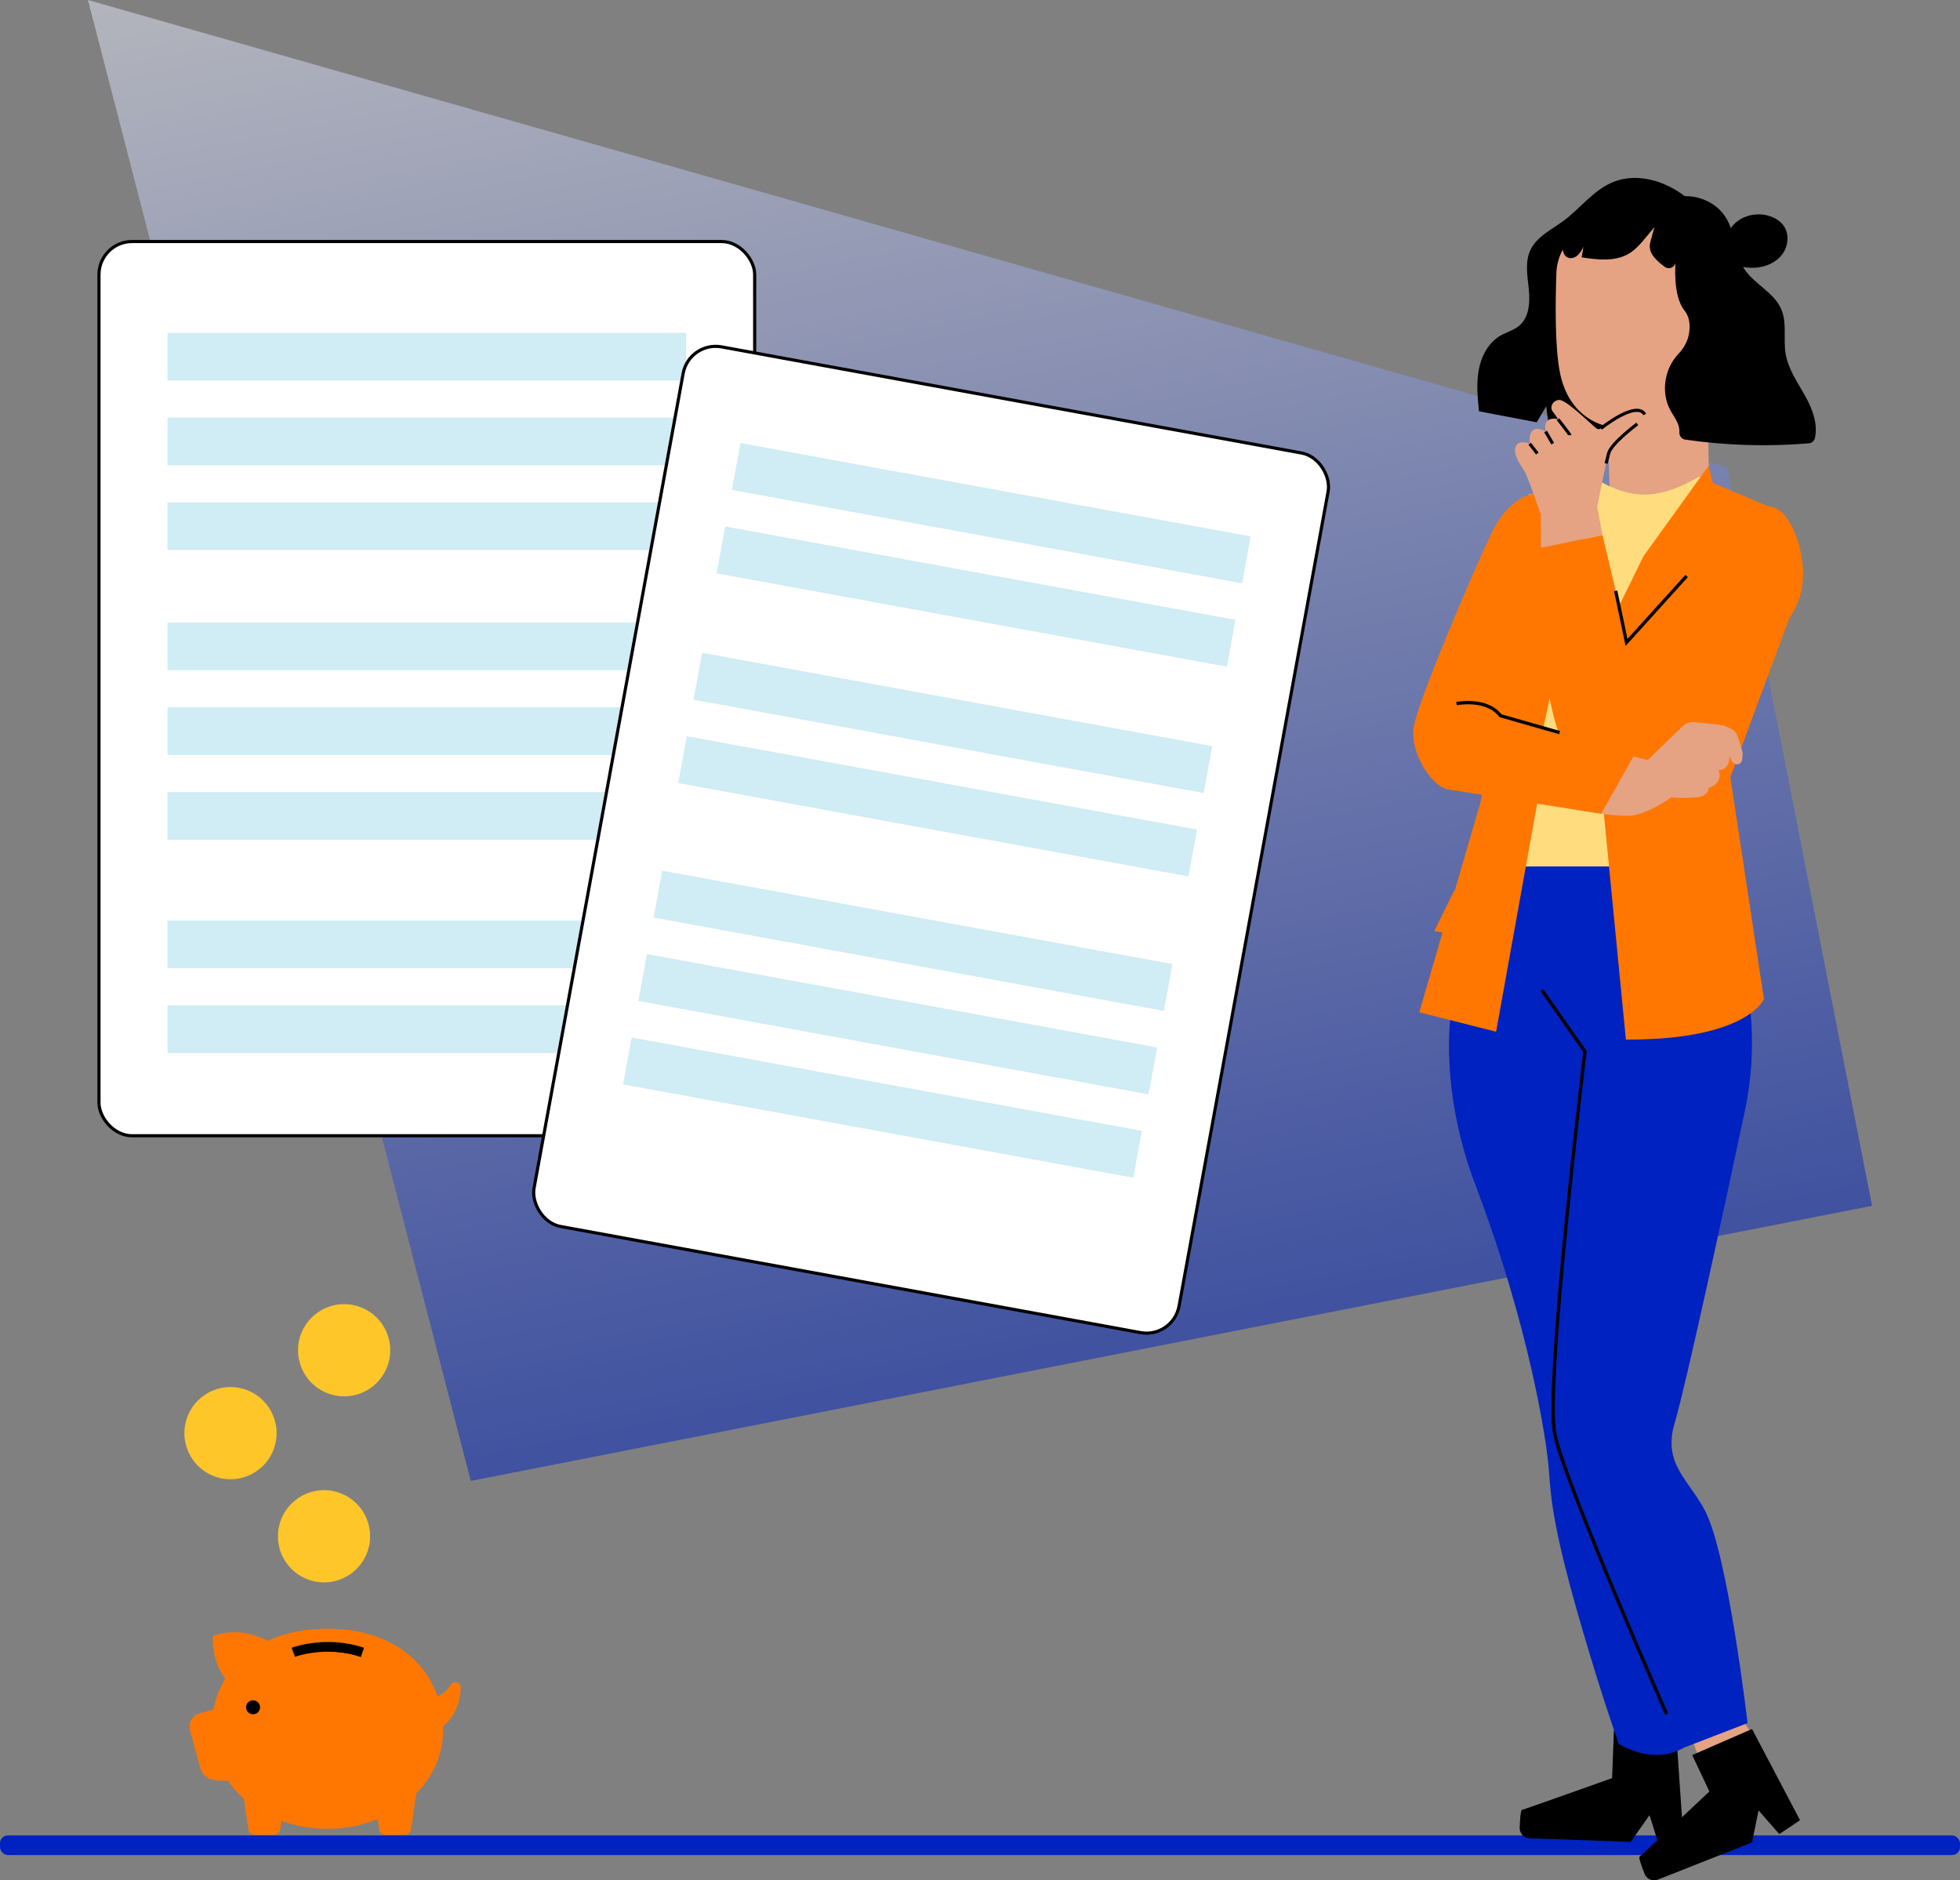 <?xml version="1.0" encoding="UTF-8" standalone="no"?>
<svg
   id="Laag_1"
   viewBox="0 0 622.79 597.491"
   version="1.1"
   width="622.79"
   height="597.491"
   xmlns="http://www.w3.org/2000/svg"
   xmlns:svg="http://www.w3.org/2000/svg">
  <rect x="0" y="0" width="622.79" height="597.491" fill="#808080" stroke="none"/>
  <defs
     id="defs9">
    <style
       id="style2">.cls-1{fill:#0022c0;}.cls-2{fill:#ffdd7f;}.cls-3{fill:#ffc629;}.cls-4{fill:#e5a383;}.cls-5{fill:#f70;}.cls-6{fill:#d0ecf4;}.cls-7{fill:#fff;}.cls-7,.cls-8,.cls-9{stroke:#000;stroke-miterlimit:10;}.cls-8{stroke-width:1.05px;}.cls-8,.cls-9{fill:none;}.cls-10{fill:url(#Naamloos_verloop_6);opacity:.5;}</style>
    <linearGradient
       id="Naamloos_verloop_6"
       x1="-4707.82"
       y1="-551.77"
       x2="-4222.62"
       y2="-551.77"
       gradientTransform="matrix(-0.193,-0.981,-0.981,0.193,-1016.77,-3969.29)"
       gradientUnits="userSpaceOnUse">
      <stop
         offset="0"
         stop-color="#0023c0"
         id="stop4" />
      <stop
         offset="1"
         stop-color="#e6e9f9"
         id="stop6" />
    </linearGradient>
  </defs>
  <polygon
     class="cls-10"
     points="101.51,114.39 223.15,584.96 668.41,497.54 622.33,262.84 "
     id="polygon11"
     style="fill:url(#Naamloos_verloop_6)"
     transform="translate(-73.56,-114.39)" />
  <rect
     class="cls-1"
     x="0"
     y="583.22"
     width="622.79"
     height="6.23"
     rx="2.5"
     ry="2.5"
     id="rect13" />
  <path
     d="m 532.9,554.84 2.06,30.09 -7.81,1.4 -3.02,-9.54 -5.98,8.48 -32.13,-1.15 c -1.82,-0.07 -3.23,-1.6 -3.15,-3.41 0.11,-2.5 0.32,-5.53 0.71,-5.6 0.67,-0.12 28.66,-10.1 28.66,-10.1 l 0.59,-15.28 z"
     id="path15" />
  <g
     id="g27"
     transform="translate(-73.56,-114.39)">
    <path
       d="m 612.12,179.56 c -6.81,-6.93 -17.55,-11.02 -26.45,-7.13 -5.98,2.62 -10.04,8.23 -15.29,12.12 -3.82,2.83 -8.55,5.01 -10.55,9.33 -1.77,3.8 -0.91,8.23 -0.49,12.4 0.43,4.17 0.13,8.98 -3.1,11.66 -1.7,1.4 -3.93,1.96 -5.84,3.05 -3.85,2.2 -6.13,6.49 -6.95,10.85 -0.82,4.36 -0.38,8.84 0.07,13.25 l 18.33,3.49 3.01,-5.06 1.05,7.96 23.39,2.11 22.83,-74.02 z"
       id="path17" />
    <path
       class="cls-4"
       d="m 615.14,187.13 0.04,5.1 1.44,76.46 c 0.13,8.86 -8.35,16.41 -17.84,16.47 v 0 c -9.58,0.06 -13.49,-7.14 -13.77,-16.09 -0.29,-9.39 -0.76,-19.28 -0.76,-19.28 0,0 -12.16,-1.68 -15.1,-17.4 -1.46,-7.82 -1.42,-20.71 -1.05,-31.25 0.34,-9.49 8.5,-16.79 17.96,-16.05 z"
       id="path19" />
    <path
       d="m 603.86,177.8 c -2.86,3.84 -4.22,6.79 -5.93,13.62 -0.84,3.34 1.88,5.71 4.58,7.75 1.27,0.96 3.1,0.29 3.44,-1.26 v 0 c 0,0 -0.94,10.46 2.85,15.16 1.77,2.2 1.85,5.02 1.43,7.4 -0.43,2.43 -1.68,4.61 -3.38,6.4 -4.39,4.61 -5.61,12.14 -2.58,17.79 0.77,1.45 1.79,2.77 2.41,4.3 0.35,0.87 0.56,1.85 0.5,2.78 -0.07,1.15 0.72,2.17 1.87,2.34 12.98,1.88 26.18,2.28 39.26,1.18 0.92,-0.08 1.71,-0.73 1.92,-1.63 1.02,-4.34 -0.68,-9.06 -2.88,-13.06 -2.45,-4.46 -5.56,-8.74 -6.41,-13.75 -0.79,-4.72 0.5,-9.81 -1.4,-14.21 -2.33,-5.39 -8.66,-7.94 -11.82,-12.89 -2.99,-4.67 -2.75,-10.79 -5.43,-15.64 -3.44,-6.23 -11.9,-9.11 -18.42,-6.26"
       id="path21" />
    <path
       d="m 603.13,183.6 c -4.97,2.55 -7.26,8.63 -12.09,11.44 -4.39,2.56 -9.88,1.88 -14.91,1.13 0.19,-1.12 0.37,-2.23 0.56,-3.35 -0.51,0.98 -1.04,1.98 -1.86,2.71 -0.83,0.73 -2.03,1.14 -3.06,0.72 -1.69,-0.68 -1.91,-3 -1.48,-4.77 0.69,-2.83 2.35,-5.36 4.39,-7.44 3.72,-3.77 8.82,-6.15 14.09,-6.57 5.28,-0.42 10.69,1.12 14.96,4.25"
       id="path23" />
    <path
       d="m 622.4,196.52 c -1.62,-3.66 -0.58,-8.27 2.31,-11.05 2.89,-2.78 7.37,-3.66 11.18,-2.42 1.7,0.56 3.31,1.53 4.37,2.99 1.94,2.67 1.56,6.61 -0.44,9.23 -2,2.63 -5.34,4.01 -8.63,4.2 -3.3,0.18 -6.57,-0.72 -9.62,-1.99"
       id="path25" />
  </g>
  <g
     id="g65"
     transform="translate(-73.56,-114.39)">
    <rect
       class="cls-7"
       x="105.01"
       y="191.14"
       width="208.35"
       height="284.14"
       rx="10.5"
       ry="10.5"
       id="rect29" />
    <rect
       class="cls-6"
       x="126.78"
       y="220.16"
       width="164.81"
       height="15.14"
       id="rect31" />
    <rect
       class="cls-6"
       x="126.78"
       y="247.1"
       width="164.81"
       height="15.14"
       id="rect33" />
    <rect
       class="cls-6"
       x="126.78"
       y="274.04"
       width="164.81"
       height="15.14"
       id="rect35" />
    <rect
       class="cls-6"
       x="126.78"
       y="312.21"
       width="164.81"
       height="15.14"
       id="rect37" />
    <rect
       class="cls-6"
       x="126.78"
       y="339.15"
       width="164.81"
       height="15.14"
       id="rect39" />
    <rect
       class="cls-6"
       x="126.78"
       y="366.09"
       width="164.81"
       height="15.14"
       id="rect41" />
    <rect
       class="cls-6"
       x="126.78"
       y="406.9"
       width="164.81"
       height="15.14"
       id="rect43" />
    <rect
       class="cls-6"
       x="126.78"
       y="433.84"
       width="164.81"
       height="15.14"
       id="rect45" />
    <rect
       class="cls-7"
       x="265.22"
       y="239.17"
       width="208.35"
       height="284.14"
       rx="10.5"
       ry="10.5"
       transform="rotate(10.37,369.486,381.351)"
       id="rect47" />
    <g
       id="g63">
      <rect
         class="cls-6"
         x="271.54"
         y="458.79"
         width="164.81"
         height="15.14"
         transform="rotate(10.37,354.044,466.473)"
         id="rect49" />
      <rect
         class="cls-6"
         x="276.4"
         y="432.28"
         width="164.81"
         height="15.14"
         transform="rotate(10.37,358.862,439.98)"
         id="rect51" />
      <rect
         class="cls-6"
         x="281.25"
         y="405.78"
         width="164.81"
         height="15.14"
         transform="rotate(10.37,363.736,413.483)"
         id="rect53" />
      <rect
         class="cls-6"
         x="289.07"
         y="363.05"
         width="164.81"
         height="15.14"
         transform="rotate(10.37,371.577,370.717)"
         id="rect55" />
      <rect
         class="cls-6"
         x="293.92"
         y="336.54"
         width="164.81"
         height="15.14"
         transform="rotate(10.37,376.395,344.225)"
         id="rect57" />
      <rect
         class="cls-6"
         x="301.27"
         y="296.4"
         width="164.81"
         height="15.14"
         transform="rotate(10.37,383.75,304.058)"
         id="rect59" />
      <rect
         class="cls-6"
         x="306.12"
         y="269.9"
         width="164.81"
         height="15.14"
         transform="rotate(10.37,388.623,277.561)"
         id="rect61" />
    </g>
  </g>
  <path
     class="cls-4"
     d="m 550.46,542.19 c 0.88,0 9.98,15.03 9.98,15.03 l -18.52,7.64 -5.25,-15.33 z"
     id="path67" />
  <path
     class="cls-1"
     d="m 550.1,269.25 h -7.24 c 0,0 -69.54,-1.21 -69.54,-1.21 l -5.69,12.61 c -6.32,17.01 -4.63,27.16 -6.41,39.61 -2.05,14.33 -0.45,35.09 7.51,56.05 17.19,45.24 22.78,81.43 23.45,91.17 0.66,9.74 1.7,19.82 10.73,50.68 6.6,22.53 11.47,36 11.47,36 6.85,3.87 14.12,4.91 20.73,1.15 l 20.18,-7.79 c 0,0 -6.18,-53.14 -13.4,-67.24 -5.2,-10.15 -13.7,-14.97 -9.74,-28.19 3.3,-10.99 15.23,-65.83 22.26,-99 2.37,-11.19 2.9,-22.69 1.56,-34.05 l -5.87,-49.81 z"
     id="path69" />
  <g
     id="g89"
     transform="translate(-73.56,-114.39)">
    <path
       class="cls-2"
       d="m 640.59,312.29 -18.35,49.47 5.33,27.96 H 539.8 c 0,0 10.27,-25.39 10.61,-31.22 0.35,-5.83 -4.6,-39.68 -1.82,-51.11 2.78,-11.42 10.73,-35.91 10.73,-35.91 l 23.4,-3.71 c 10.73,5.76 19.15,4.79 30.69,-1.88 l 21.21,10.42 z"
       id="path71" />
    <path
       class="cls-5"
       d="m 559.9,271.45 c 0,0 -7.1,1.52 -12.16,11.85 -5,10.21 -24.34,55.21 -25.09,62.76 -0.75,7.55 5.37,17.71 10.71,19.11 l 16.19,-16.14 13.43,1.2 17.68,-82.51 z"
       id="path73" />
    <path
       class="cls-5"
       d="m 623.38,361.34 10.66,70.49 c 0,0 -5.08,13.05 -43.85,12.89 l -7.13,-73.02 3.55,-38.27 -2.43,-18.68 11.58,-23.59 20.72,-28.78 1.3,5.42 20.92,8.9 3.31,34.43 -18.63,50.22 z"
       id="path75" />
    <polygon
       class="cls-5"
       points="524.53,436.05 524.53,436.05 544,369.3 547.21,349.67 556.31,357 562.07,369.3 548.95,442.23 "
       id="polygon77" />
    <path
       class="cls-4"
       d="m 597.1,355.92 11.04,-10.66 c 1.07,-1.03 2.54,-1.55 4.02,-1.41 3.15,0.3 8.49,0.85 9.59,1.28 1.58,0.61 3.07,1.49 3.51,2.28 0.44,0.79 1.93,5.53 2.02,6.23 0.04,0.34 -0.06,1.32 -0.18,2.25 -0.14,1.09 -1.34,1.73 -2.29,1.19 -0.43,-0.24 -0.82,-0.56 -1.04,-0.98 -0.7,-1.32 -0.61,-1.84 -0.61,-1.84 0,0 0.35,4.74 -3.51,4.83 0,0 1.78,4.04 -3.19,5.7 0,0 0.18,2.63 -3.97,2.98 -4.16,0.35 -7.93,0 -7.93,0 0,0 -7.6,5.46 -12.95,5.81 -5.35,0.35 -17.33,-1.99 -17.33,-1.99 l -1.45,-22.07 24.27,6.41 z"
       id="path79" />
    <path
       class="cls-5"
       d="m 582.33,372.99 -48.98,-7.82 c 0,0 5.89,-24.57 14.47,-24.57 1.26,0 44.77,14.13 44.77,14.13 l -10.26,18.25 z"
       id="path81" />
    <path
       class="cls-5"
       d="m 633.62,275.67 -20.76,17.76 -22.3,23.91 -7.82,-32.92 -21.9,4.5 c 0,0 1.55,40.76 8.28,59.23 1.28,3.52 5.08,6.13 6.77,6.93 10.59,5.03 20.92,-2.75 20.92,-2.75 0,0 44.17,-29.64 48.96,-49.49 2.26,-9.37 -1.33,-20.17 -5.19,-24.76 -3.39,-4.03 -6.97,-2.42 -6.97,-2.42 z"
       id="path83" />
    <path
       class="cls-4"
       d="m 581.05,275.33 c 0.41,-1.36 2.71,-13.95 3.65,-16.88 1.32,-4.13 12.05,-11.51 12.05,-11.51 0,0 -1.68,-3.88 -6.25,-1.86 -5.41,2.39 -8.08,6.4 -9.44,5.58 -1.36,-0.82 -9.86,-9.46 -12.17,-9.19 -2.32,0.27 -2.82,2.65 -2.01,3.6 0.82,0.95 1.73,2.53 1.73,2.53 0,0 -4.9,-1.48 -3.95,3.89 0,0 -5.59,-3.49 -5.04,3.87 0,0 -3.68,-1.5 -4.5,1.09 -0.82,2.59 1.61,5.59 2.83,7.63 1.23,2.04 5.21,13.9 5.21,13.9 l 0.05,10.45 19.53,-4.01 -1.68,-9.09 z"
       id="path85" />
    <polygon
       class="cls-5"
       points="529.32,410.25 542.32,412.49 545.97,400.11 535.55,397.49 "
       id="polygon87" />
  </g>
  <polyline
     class="cls-8"
     points="609.48 297.42 590.39 318.52 586.94 302.13"
     id="polyline91"
     transform="translate(-73.56,-114.39)" />
  <path
     class="cls-8"
     d="m 462.81,223.57 c 0,0 9.52,-1.94 13.96,3.85 l 18.8,5.37"
     id="path93" />
  <path
     class="cls-8"
     d="m 489.94,314.63 13.67,19.46 c 0,0 -12.7,105.99 -9.63,121.39 3.07,15.41 35.56,89.13 35.56,89.13"
     id="path95" />
  <path
     d="m 556.7,549.38 15.26,29 -6.59,4.42 -6.59,-7.53 -2.08,10.16 -29.9,11.83 c -1.69,0.67 -3.6,-0.17 -4.26,-1.86 -0.9,-2.34 -1.92,-5.19 -1.59,-5.41 0.56,-0.38 22.21,-20.74 22.21,-20.74 l -5.46,-11.57 19,-8.28 z"
     id="path97" />
  <path
     d="m 518.97,563.68 c 1.93,0 1.93,-3 0,-3 -1.93,0 -1.93,3 0,3 z"
     id="path99" />
  <g
     id="g137"
     transform="translate(-73.56,-114.39)">
    <g
       id="g105">
      <circle
         class="cls-3"
         cx="176.52"
         cy="602.55"
         r="14.65"
         id="circle101" />
      <circle
         class="cls-3"
         cx="176.52"
         cy="602.55"
         r="12.43"
         id="circle103" />
    </g>
    <g
       id="g111">
      <circle
         class="cls-3"
         cx="146.8"
         cy="569.78"
         r="14.65"
         id="circle107" />
      <circle
         class="cls-3"
         cx="146.8"
         cy="569.78"
         r="12.43"
         id="circle109" />
    </g>
    <g
       id="g117">
      <circle
         class="cls-3"
         cx="182.91"
         cy="543.44"
         r="14.65"
         id="circle113" />
      <circle
         class="cls-3"
         cx="182.91"
         cy="543.44"
         r="12.43"
         id="circle115" />
    </g>
    <path
       class="cls-5"
       d="m 160.61,697.39 h -6.16 c -1.11,0 -2.02,-0.9 -2.02,-2.02 l -1.7,-11.6 c 0,-1.11 0.9,-2.02 2.02,-2.02 h 9.56 c 1.11,0 2.02,0.9 2.02,2.02 l -1.7,11.6 c 0,1.11 -0.9,2.02 -2.02,2.02 z"
       id="path119" />
    <path
       class="cls-5"
       d="m 202.18,697.39 h -6.16 c -1.11,0 -2.02,-0.9 -2.02,-2.02 l -1.7,-11.6 c 0,-1.11 0.9,-2.02 2.02,-2.02 h 9.56 c 1.11,0 2.02,0.9 2.02,2.02 l -1.7,11.6 c 0,1.11 -0.9,2.02 -2.02,2.02 z"
       id="path121" />
    <path
       class="cls-5"
       d="m 214.36,664.24 c 0,17.28 -16.48,31.28 -36.81,31.28 -20.33,0 -36.81,-14 -36.81,-31.28 0,-17.28 12.58,-32.3 36.81,-32.3 24.23,0 36.81,15.03 36.81,32.3 z"
       id="path123" />
    <path
       class="cls-5"
       d="m 150.73,680.22 -5.67,-0.02 c -4.91,0.23 -7.08,-1.12 -8.02,-4.59 l -3.11,-11.41 c -0.63,-2.33 0.75,-4.75 3.08,-5.38 l 7.04,-1.92 c 3.47,-0.94 7.08,1.12 8.02,4.59 l 2.88,10.02 c 0.94,3.47 -0.76,7.77 -4.22,8.71 z"
       id="path125" />
    <path
       class="cls-5"
       d="m 162.56,638.25 c -0.1,-0.08 -9.96,-8.17 -21.12,-4.08 -0.12,0.04 -0.21,0.15 -0.22,0.28 -0.01,0.13 -1.28,12.82 10.97,19.21 0.05,0.03 0.1,0.04 0.16,0.04 0.11,0 0.22,-0.05 0.28,-0.15 l 10,-14.84 c 0.1,-0.14 0.07,-0.34 -0.06,-0.45 z"
       id="path127" />
    <path
       class="cls-5"
       d="m 218.74,649.03 c -0.77,-0.24 -1.57,0.06 -1.99,0.76 -2.15,3.56 -5.99,4.25 -7.63,4.54 -0.61,0.11 -0.88,0.16 -1.15,0.38 -0.32,0.27 -0.45,0.71 -0.31,1.11 l 2.7,7.86 c 0.09,0.27 0.29,0.48 0.54,0.6 0.13,0.06 0.28,0.09 0.42,0.09 0.13,0 0.26,-0.02 0.38,-0.07 6.65,-2.69 8.03,-9.62 8.26,-13.51 0.05,-0.81 -0.44,-1.52 -1.22,-1.76 z"
       id="path129" />
    <circle
       cx="153.97"
       cy="656.89"
       r="2.22"
       id="circle131" />
    <path
       d="m 188.2,640.87 c -10.92,-3.69 -20.8,-0.06 -20.9,-0.02 l -1.08,-2.86 c 0.44,-0.17 11.02,-4.06 22.96,-0.02 z"
       id="path133" />
    <path
       d="m 176.66,639.24 c 3.38,-0.12 7.38,0.22 11.54,1.63 l 0.98,-2.9 z"
       id="path135" />
  </g>
  <path
     class="cls-9"
     d="m 508.71,136.12 c 0,0 11.2,-9.04 13.92,-4.43"
     id="path139" />
  <path
     class="cls-9"
     d="m 498.83,138.28 c 0,-0.28 -3.78,-5.06 -3.78,-5.06"
     id="path141" />
  <path
     class="cls-9"
     d="m 520.26,134.7 c 0,0 -8.32,6.17 -9.12,9.37 l -0.8,3.2"
     id="path143" />
  <line
     class="cls-9"
     x1="491.1"
     y1="137.11"
     x2="493.37"
     y2="140.98"
     id="line145" />
  <line
     class="cls-9"
     x1="486.06"
     y1="140.98"
     x2="488.48"
     y2="144.11"
     id="line147" />
</svg>
